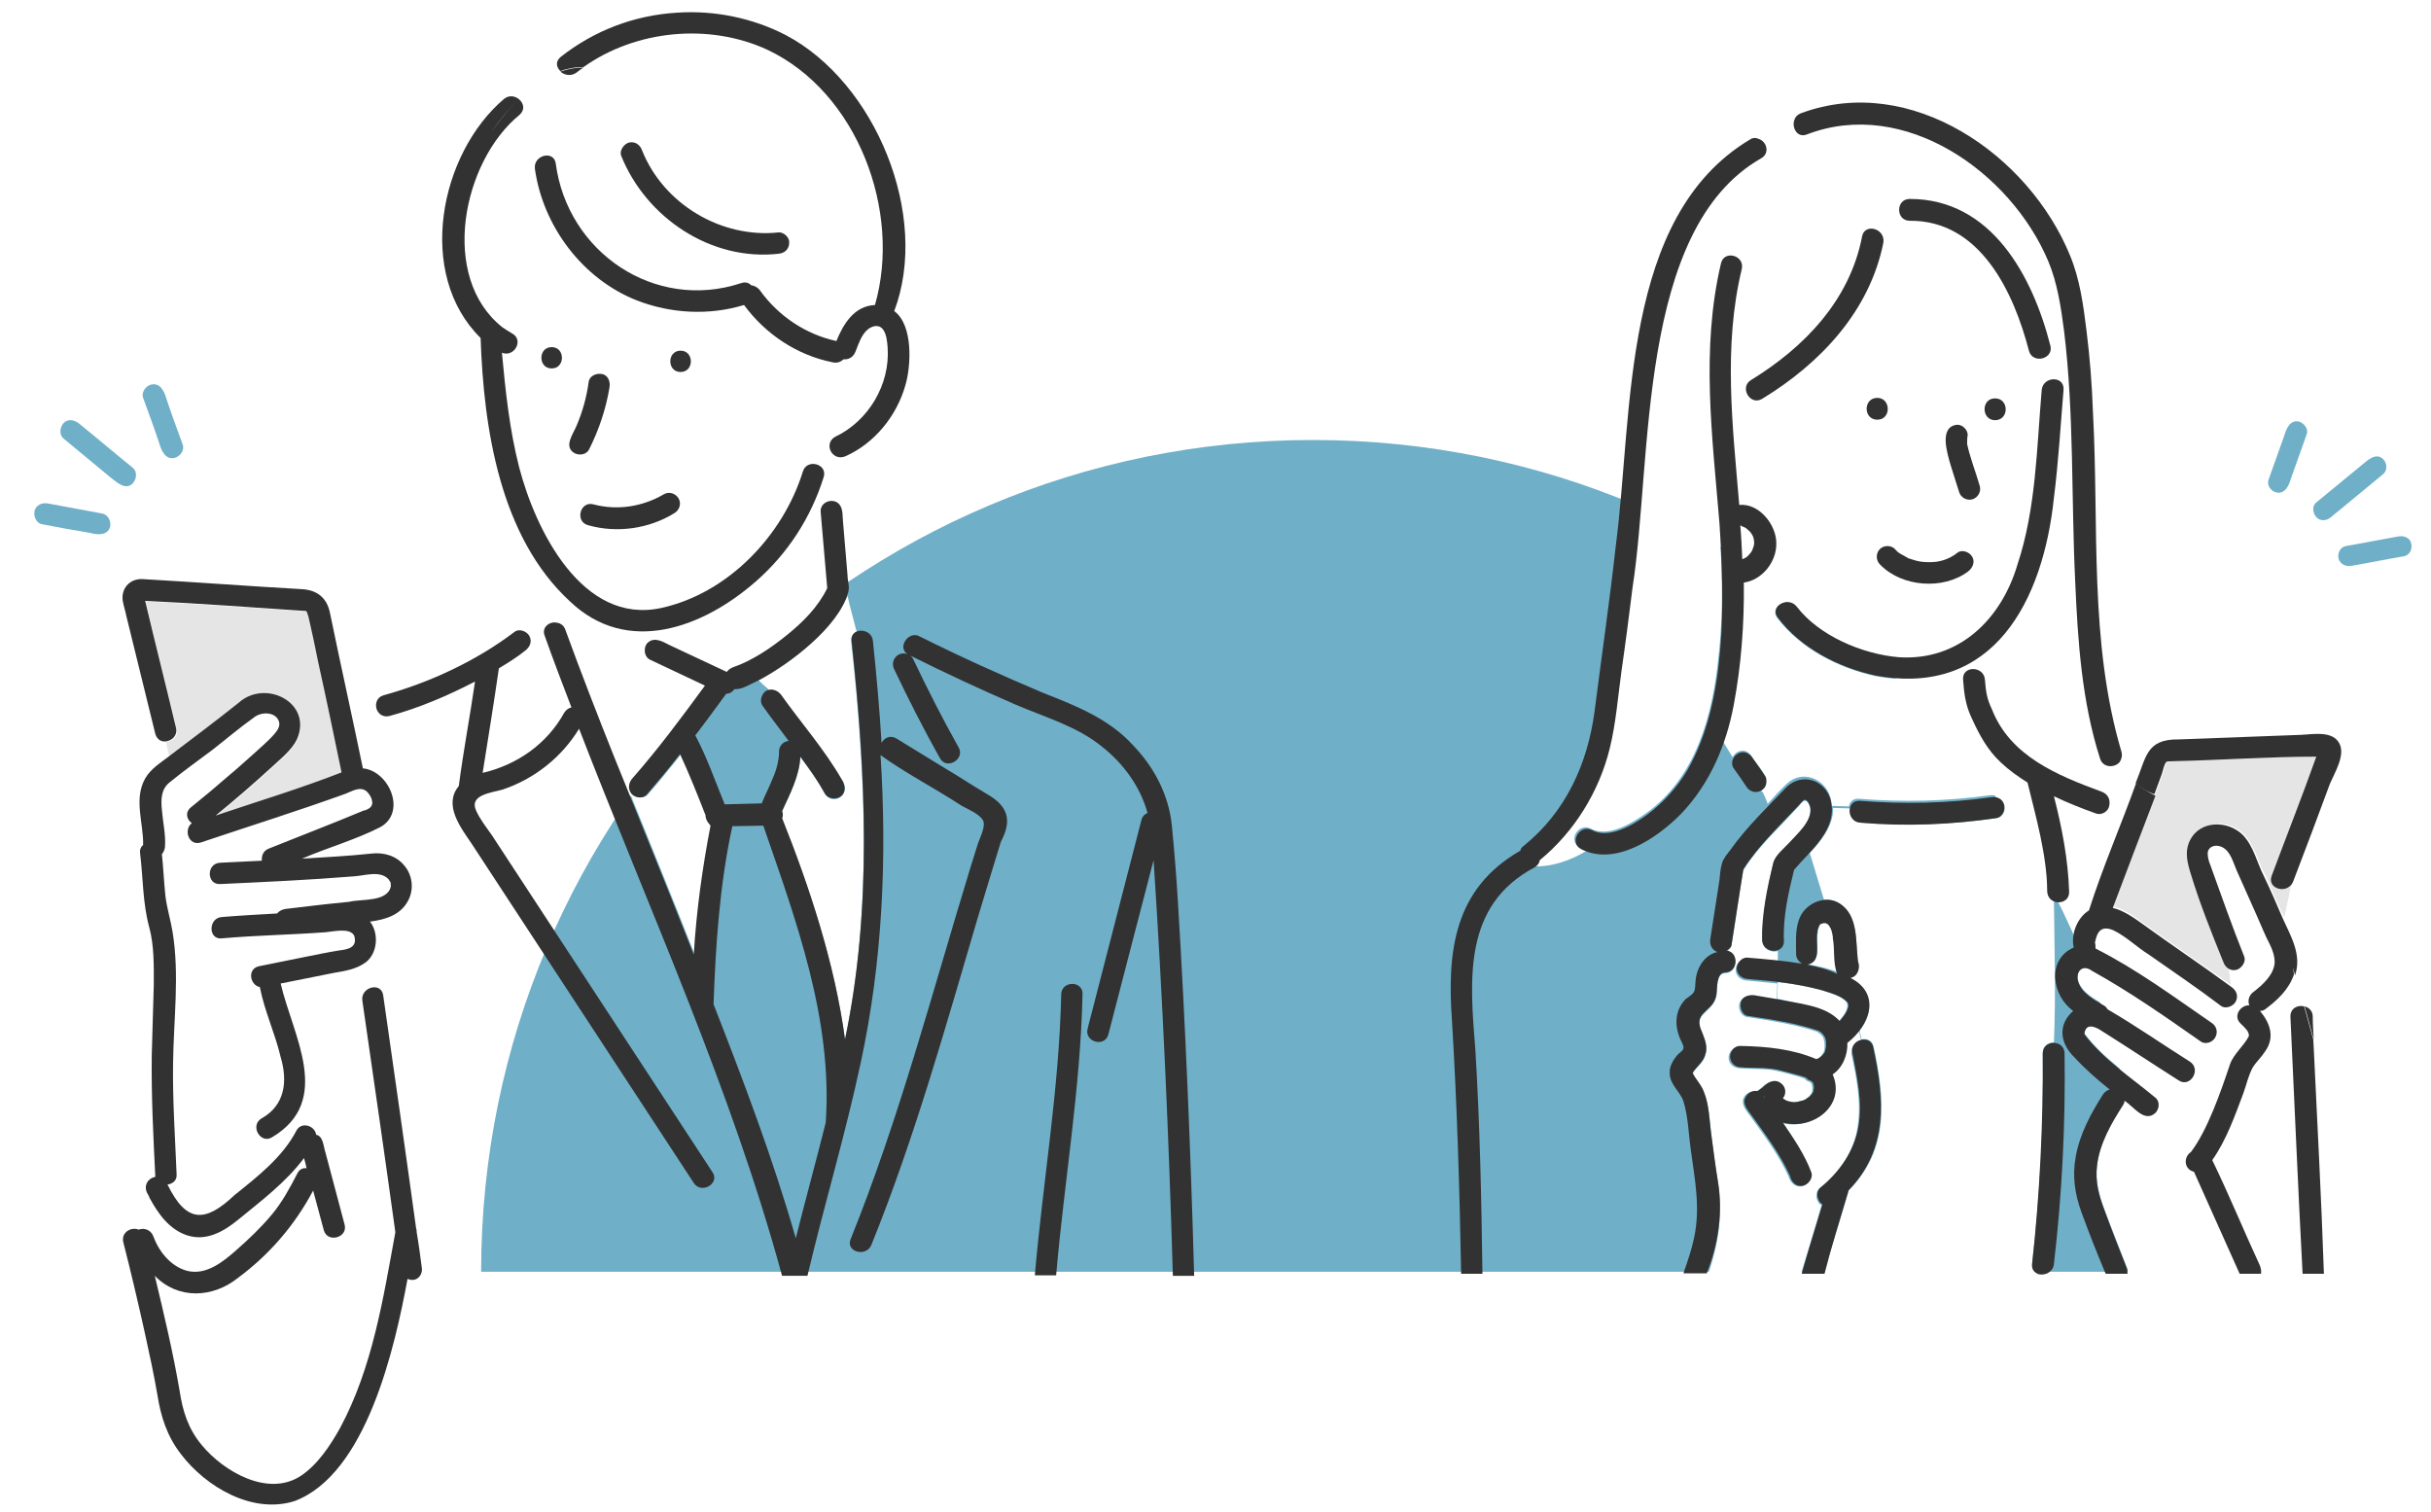 <?xml version="1.0" encoding="utf-8"?>
<!-- Generator: Adobe Illustrator 27.4.1, SVG Export Plug-In . SVG Version: 6.00 Build 0)  -->
<svg version="1.1" id="_レイヤー_2" xmlns="http://www.w3.org/2000/svg" xmlns:xlink="http://www.w3.org/1999/xlink" x="0px"
	 y="0px" viewBox="0 0 479 298" style="enable-background:new 0 0 479 298;" xml:space="preserve">
<style type="text/css">
	.st0{fill:none;}
	.st1{fill:#FFFFFF;}
	.st2{fill:#6FB0C8;}
	.st3{fill:url(#SVGID_1_);}
	.st4{fill:url(#SVGID_00000114047188487940716320000005895194284912077503_);}
	.st5{fill:url(#SVGID_00000029727432319725456210000013159057957739983488_);}
	.st6{fill:url(#SVGID_00000169532111122317534110000013715499788381893001_);}
	.st7{fill:#E5E5E5;}
	.st8{fill:#323232;}
	.st9{fill:url(#SVGID_00000007400602058979171220000000102150261720382878_);}
	.st10{fill:url(#SVGID_00000119113732622665944770000016804307825885196469_);}
	.st11{fill:url(#SVGID_00000164472638109991997510000004716635163061042576_);}
</style>
<pattern  x="-63" y="334" width="5" height="5.2" patternUnits="userSpaceOnUse" id="_新規パターン_2" viewBox="0 -5.2 5 5.2" style="overflow:visible;">
	<g>
		<rect y="-5.2" class="st0" width="5" height="5.2"/>
		<g>
			<rect y="-5.2" class="st0" width="5" height="5.2"/>
			<rect y="-5.2" class="st1" width="5" height="5.2"/>
			<circle class="st2" cx="2.5" cy="-2.6" r="1.1"/>
		</g>
	</g>
</pattern>
<pattern  x="-63" y="334" width="5" height="5.2" patternUnits="userSpaceOnUse" id="_新規パターン_2-2" viewBox="0 -5.2 5 5.2" style="overflow:visible;">
	<g>
		<rect y="-5.2" class="st0" width="5" height="5.2"/>
		<g>
			<rect y="-5.2" class="st0" width="5" height="5.2"/>
			<rect y="-5.2" class="st1" width="5" height="5.2"/>
			<circle class="st2" cx="2.5" cy="-2.6" r="1.1"/>
		</g>
	</g>
</pattern>
<pattern  x="-63" y="334" width="5" height="5.2" patternUnits="userSpaceOnUse" id="_新規パターン_2-3" viewBox="0 -5.2 5 5.2" style="overflow:visible;">
	<g>
		<rect y="-5.2" class="st0" width="5" height="5.2"/>
		<g>
			<rect y="-5.2" class="st0" width="5" height="5.2"/>
			<rect y="-5.2" class="st1" width="5" height="5.2"/>
			<circle class="st2" cx="2.5" cy="-2.6" r="1.1"/>
		</g>
	</g>
</pattern>
<pattern  x="-63" y="334" width="5" height="5.2" patternUnits="userSpaceOnUse" id="_新規パターン_2-4" viewBox="0 -5.2 5 5.2" style="overflow:visible;">
	<g>
		<rect y="-5.2" class="st0" width="5" height="5.2"/>
		<g>
			<rect y="-5.2" class="st0" width="5" height="5.2"/>
			<rect y="-5.2" class="st1" width="5" height="5.2"/>
			<circle class="st2" cx="2.5" cy="-2.6" r="1.1"/>
		</g>
	</g>
</pattern>
<g id="_レイヤー_1-2">
	<path class="st2" d="M258.7,86.7c-90.5,0-163.9,73.4-163.9,163.9h327.8C422.6,160.1,349.2,86.7,258.7,86.7L258.7,86.7z"/>
	<g>
		<g>
			<path class="st1" d="M358,208.7L358,208.7c0,0-0.1,0-0.1,0C357.8,208.8,357.9,208.7,358,208.7L358,208.7z"/>
			<path class="st1" d="M358.9,181.8L358.9,181.8c0,0-0.1,0.1-0.1,0.1C358.8,181.9,358.9,181.9,358.9,181.8
				C358.9,181.8,359,181.8,358.9,181.8L358.9,181.8z"/>
			<path class="st1" d="M358.1,183.7C358.1,183.7,358.1,183.7,358.1,183.7c0-0.1,0-0.1,0-0.1C358.1,183.7,358.1,183.7,358.1,183.7
				L358.1,183.7z"/>
			<path class="st1" d="M358.1,183.6C358.1,183.6,358.1,183.6,358.1,183.6c0,0,0-0.1,0-0.1C358.2,183.5,358.2,183.5,358.1,183.6z"/>
			<path class="st1" d="M359.8,181.6c0,0,0,0-0.1,0C359.7,181.6,359.8,181.6,359.8,181.6C359.8,181.6,359.8,181.6,359.8,181.6
				L359.8,181.6z"/>
			<polygon class="st1" points="358.9,181.8 358.9,181.8 358.9,181.8 			"/>
			<path class="st1" d="M344.3,104.2C344.3,104.2,344.3,104.2,344.3,104.2C344.2,104.2,344.2,104.2,344.3,104.2z"/>
			<path class="st1" d="M385,96.4C385,96.4,385,96.4,385,96.4C385.1,96.4,385.1,96.4,385,96.4z"/>
			<path class="st1" d="M358.1,208.6c0,0-0.1,0-0.1,0l0,0C358,208.6,358.1,208.6,358.1,208.6L358.1,208.6z"/>
			<path class="st1" d="M384.9,96.5L384.9,96.5C384.9,96.6,384.9,96.5,384.9,96.5C384.9,96.6,384.9,96.6,384.9,96.5L384.9,96.5z"/>
			<path class="st1" d="M358.8,181.9C358.7,182,358.7,182,358.8,181.9C358.8,182,358.8,181.9,358.8,181.9
				C358.8,181.9,358.8,181.9,358.8,181.9z"/>
			<path class="st1" d="M343.6,171.3L343.6,171.3C343.3,171.7,343.5,171.6,343.6,171.3z"/>
			<path class="st1" d="M345.7,106.5C345.7,106.5,345.7,106.5,345.7,106.5c0,0.1,0,0.1,0,0.1C345.7,106.6,345.7,106.5,345.7,106.5
				L345.7,106.5z"/>
			<path class="st1" d="M343.5,110.4c0.3-0.1,0.5-0.3,0.8-0.4l0,0c0.2-0.2,0.5-0.4,0.7-0.7c0.2-0.2,0.4-0.6,0.5-0.8
				c0.1-0.3,0.2-0.6,0.3-0.9c0-0.2,0-0.6,0-0.8c0,0,0-0.1,0-0.1c0-0.2-0.1-0.7-0.2-0.9c0.1,0.2,0.1,0.3,0.1,0.2
				c-0.1-0.3-0.3-0.6-0.5-0.9c-0.2-0.2-0.4-0.5-0.7-0.7c0,0,0,0-0.1-0.1c-0.3-0.2-0.4-0.3-0.7-0.4c-0.1-0.1-0.3-0.1-0.4-0.1
				C343.3,105.9,343.4,108.1,343.5,110.4C343.5,110.4,343.5,110.4,343.5,110.4L343.5,110.4z"/>
			<path class="st1" d="M344.4,104.3C344.4,104.3,344.3,104.3,344.4,104.3C344.3,104.3,344.3,104.3,344.4,104.3
				C344.3,104.3,344.4,104.3,344.4,104.3z"/>
			<path class="st1" d="M361.4,186c0-0.4-0.1-0.8-0.1-1.1c0-0.2-0.2-0.8,0-0.1c-0.1-0.7-0.2-1.4-0.5-2.1c-0.1-0.2-0.2-0.4-0.3-0.5
				c-0.1-0.1-0.2-0.2-0.3-0.3c-0.1-0.1-0.3-0.1-0.4-0.2c-0.3,0-0.5,0.1-0.7,0.1c0.1,0-0.1,0.1-0.2,0.1c0,0-0.1,0.1-0.1,0.1
				c0,0-0.1,0.1-0.1,0.1c0,0.1-0.2,0.3-0.2,0.3c0,0,0,0,0,0c-0.1,0.3-0.2,0.6-0.3,1c0-0.1,0,0,0,0.2c-0.5,2.1,0.9,5.9-2,6.4
				c2.1,0.4,4.1,0.8,6,1.6C361.5,189.9,361.6,187.9,361.4,186L361.4,186z"/>
			<path class="st1" d="M352.8,217.2C353,217.3,353,217.2,352.8,217.2L352.8,217.2z"/>
			<path class="st1" d="M347.7,216.3C347.7,216.3,347.7,216.4,347.7,216.3C347.6,215.8,347.5,216,347.7,216.3z"/>
			<path class="st1" d="M347,155.9c0.2,0.1,0.3,0.2,0.5,0.3c-0.1-0.1-0.1-0.3-0.2-0.4C347.1,155.8,347.1,155.8,347,155.9L347,155.9z
				"/>
			<path class="st1" d="M419.9,157.1c0.4-0.9,0.7-1.9,1-2.8c-1.4-1.3-2.3-2.9-3.2-4.5c-0.9,1.2-3.3,1.3-3.9-0.6
				c-3.5-11.2-4.4-23.1-4.9-34.8c-0.7-16.5-0.2-33.1-2.2-49.5c-0.6-4.6-1.3-9.4-3.1-13.7c-7.4-17.5-28.4-32.3-47.6-25
				c-1.8,0.7-2.9-1.2-2.5-2.7c-2.5,0.8-4.8,2.2-7.1,3.6c1.5,0.6,2.2,2.8,0.4,3.8c-24.5,14-21.4,59.5-25.3,84.4
				c-0.7,5.5-1.4,11.1-2.2,16.6c-0.7,5.1-1,10.2-2.3,15.2c-2.1,8.6-7,16.5-13.8,22.1c-0.1,0.6-0.6,1.2-1.3,1.5
				c3.9,0.2,7.7-1.2,10.8-3.1c-0.5-0.2-0.9-0.3-1.4-0.6c-2.5-1.3-0.3-5,2.2-3.7c3.4,1.8,8.1-1.1,10.9-3.1c9.8-7,13.1-19.4,14.2-30.8
				c3.1-26-5.7-52.1,0.4-77.9c0.6-2.7,4.8-1.5,4.1,1.1c-3.6,15.3-1.8,31.1-0.5,46.5c3.9-0.4,7.2,3.8,7.3,7.5
				c0.1,3.6-2.8,7.2-6.4,7.8c0,10.6-0.6,21.5-4,31.7c0.6,1,1.2,2,1.9,3.1c0.4-0.9,1.5-1.5,2.5-1.2c0.3,0.1,0.5,0.2,0.7,0.4
				c0.2,0.1,0.4,0.4,0.5,0.6c1,1.8,4.4,4.5,1.9,6.4c0.1,0.1,0.2,0.3,0.2,0.4c0.3,0.2,0.6,0.3,0.9,0.4c-0.3-0.1-0.6-0.3-0.9-0.4
				c0.4,0.8,0.8,1.7,1.1,2.6c1.2-1.3,2.4-2.7,3.7-3.9c3.6-3.4,8.9-0.4,8.9,4.3l3.4,0.1c0.2-0.9,0.8-1.6,2-1.5
				c8.6,0.7,17.2,0.5,25.8-0.7c1-0.1,2,0.2,2.5,1.1l5.6-0.8c-0.2-1.1-0.7-2.2-0.8-3.3c-1.8-1.1-3.6-2.4-5.2-3.9
				c-2.7-2.5-4.2-5.5-5.8-8.8c-1.2-2.5-1.5-4.8-1.7-7.6c-0.2-2.8,4.1-2.7,4.3,0c0.2,2.5,0.4,3.8,1.4,5.9
				c3.6,9.3,12.9,13.1,21.6,16.2c1,0.4,1.7,1.3,1.5,2.3l3.3,1.4C419.2,158.9,419.5,158,419.9,157.1L419.9,157.1z M376.3,39.2
				c16.1,0,24.1,15.2,27.7,28.9c0.7,2.7-3.4,3.8-4.1,1.1c-3-11.7-9.6-25.8-23.5-25.7C373.5,43.4,373.5,39.1,376.3,39.2L376.3,39.2z
				 M393.1,82.8c-2.8,0-2.8-4.3,0-4.3S395.9,82.8,393.1,82.8z M374.1,108.8C374.1,108.8,374.1,108.8,374.1,108.8
				c0.6,0.5,1.3,0.8,1.9,1.1c0.9,0.4,1.8,0.6,2.7,0.7c0.9,0.1,1.8,0.1,2.8,0c0.8-0.1,1.5-0.3,2.2-0.6c0.7-0.3,1.4-0.7,2-1.2
				c0.9-0.7,2.4-0.1,2.9,0.8c0.6,1.1,0.2,2.2-0.8,2.9c-5,3.7-13.1,3.1-17.4-1.4c-0.8-0.8-0.8-2.2,0-3
				C371.6,107,373.1,107.6,374.1,108.8L374.1,108.8z M369.9,82.7c-2.8,0-2.8-4.3,0-4.3S372.6,82.7,369.9,82.7z M347.1,78.6
				c-2.4,1.4-4.5-2.3-2.2-3.7c10.6-6.5,19.5-15.8,21.9-28.3c0.5-2.7,4.6-1.6,4.1,1.1C368.4,61.3,358.6,71.5,347.1,78.6L347.1,78.6z
				 M404.6,98.2c-2.1,20-11.8,39.4-35.2,35c-7.2-1.6-14.6-5.4-19.2-11.4c-1.7-2.2,2.1-4.3,3.7-2.2c4.4,5.8,13,9.4,20.1,10
				c11.8,0.8,20.2-7.4,23.4-18.2c3.6-11.1,3.8-23,4.8-34.5c0.2-2.7,4.5-2.8,4.3,0C405.9,84,405.6,91.1,404.6,98.2L404.6,98.2z"/>
			
				<pattern  id="SVGID_1_" xlink:href="#_譁ｰ隕上ヱ繧ｿ繝ｼ繝ｳ_2" patternTransform="matrix(0.707 -0.707 -0.707 -0.707 -3848.238 -10851.554)">
			</pattern>
			<path class="st3" d="M414.6,215.5c0.3-0.5,0.8-0.8,1.3-0.9c-2.5-2-4.9-4.1-7-6.4c-2.9-2.7-3.4-6.4-0.2-9.1
				c-4.2-3-5.4-10.2,0.1-12.5c-0.6-2.6,0.7-5.9,3-7.3c1.8-6.1,5.1-13.4,7.2-19.6l-3.3-1.4c-0.1,1.2-1.5,2.2-2.7,1.8
				c-2.8-1-5.6-2.1-8.3-3.4c1.6,6.1,2.9,12.5,3,18.8c0,1.8-1.7,2.4-2.9,1.9c0.1,9.4,0.4,18.8,0,28.1c1,0,2,0.7,2,2.1
				c0.1,13.9-0.6,27.7-2.1,41.5c-0.1,1-0.8,1.6-1.5,1.9H415C409.1,236.1,405,230.4,414.6,215.5z"/>
			<path class="st1" d="M404.7,177.4c-0.7-0.3-1.3-0.9-1.3-1.9c-0.1-6.1-1.4-12.3-3-18.2l-5.6,0.8c0.6,1.1,0,2.9-1.3,3.1
				c-8.9,1.3-17.9,1.6-26.9,0.9c-1.5-0.1-2.2-1.6-2-2.8l-3.4-0.1c0.1,3.5-2.4,6.5-4.6,8.9l2.8,9.2c2.1-0.3,4.1,1.1,5.1,3
				c1.5,2.8,1.2,6.1,1.5,9.1c0.5,1.4,0,3-1.5,3.3c4.4,2,4.9,6.8,1.9,10.3l0.4,1.8c1-0.2,2.1,0.1,2.4,1.5c2.2,10.2,3.1,20.2-4.9,28.2
				c-1.6,5.5-3.3,11-5,16.4h42.2c-0.7-0.3-1.2-0.9-1.1-1.9c1.6-13.8,2.3-27.6,2.1-41.5c0-1.4,1.1-2.1,2.2-2.1
				C405.1,196.2,404.8,186.8,404.7,177.4L404.7,177.4z"/>
			
				<pattern  id="SVGID_00000098191087707748330230000017662228138120930437_" xlink:href="#_譁ｰ隕上ヱ繧ｿ繝ｼ繝ｳ_2" patternTransform="matrix(0.707 -0.707 -0.707 -0.707 -3848.238 -10851.554)">
			</pattern>
			<path style="fill:url(#SVGID_00000098191087707748330230000017662228138120930437_);" d="M351.3,189.4c1.2,0.1,2.4,0.3,3.5,0.5
				c-0.7-0.4-1.2-1.1-1.2-1.9c-0.1-4.4,0-10.1,5.6-10.7l-2.8-9.2c-1,1.1-1.9,2.1-2.9,3.1c-1.1,4.5-2.2,9.2-2,13.9
				c0.1,1.1-0.5,1.7-1.3,1.9l0,2.2C350.6,189.4,351,189.4,351.3,189.4L351.3,189.4z"/>
			<path class="st1" d="M357.3,198.4c1.9,0.5,3.7,1.2,5,2.8c0.8-0.8,1.5-1.7,1.7-2.9c0,0,0-0.1,0-0.3c0,0.1-0.1-0.3-0.1-0.4
				c-0.7-1-2.1-1.5-3.4-2c-3.3-1.1-6.8-1.7-10.2-2.1l-0.1,3.3C352.5,197.3,354.9,197.8,357.3,198.4z"/>
			<path class="st1" d="M366.7,204.9l-0.4-1.8c-0.7,0.9-1.6,1.8-2.5,2.5c0.1,2.3-0.9,4.9-2.9,6.2c2.7,6.1-4,11-9.8,9.5
				c2.1,3.1,4.3,6.2,5.6,9.8c0.4,1.1-0.5,2.4-1.5,2.6c-1.4,0.4-2.4-0.6-2.8-1.9c-2-4.4-4.9-8.2-7.7-12.1c-0.6-0.8-1.2-1.5-1.3-2.5
				c-0.1-1.3,1.3-2.4,2.6-2.1c0.4-0.2,0.7-0.4,1-0.7l0,0c1-1,2.6-1.9,3.8-0.7c0.7,0.7,0.8,2,0.2,2.8c0.2,0.1,0.4,0.2,0.6,0.4
				c0.3,0.1,0.7,0.2,1,0.3c0,0,0,0,0,0c0.5,0,0.9,0,1.3,0c0.4-0.1,0.8-0.2,1.2-0.3c0.4-0.1,0.8-0.4,1-0.6c0.2-0.1,0.5-0.4,0.6-0.6
				c0.1-0.1,0.2-0.3,0.3-0.4c0-0.2,0.1-0.4,0.1-0.5c-0.1,0.4,0,0.1,0-0.2c0-0.1,0-0.4,0-0.4c0-0.1-0.1-0.2-0.1-0.4c0,0,0,0,0-0.1
				c0-0.1-0.1-0.2-0.1-0.2c-0.1-0.1-0.2-0.2-0.3-0.3c-0.4-0.1-0.7-0.3-1-0.6c-0.1,0-0.1-0.1-0.1-0.1c-1.8-0.6-3.7-1.1-5.5-1.5
				c-2.3-0.5-4.9-0.3-7.3-0.5c-1.2-0.1-2.1-0.9-2.1-2.1c0-1.1,1-2.2,2.1-2.1c5.1,0.1,10.1,0.6,14.9,2.6c0.1,0,0.1,0,0.2-0.1
				c0,0,0.1,0,0.1,0c0.1-0.1,0.4-0.2,0.5-0.3c0.1-0.1,0.3-0.3,0.5-0.5c0.1-0.2,0.2-0.4,0.4-0.6c0.1-0.3,0.2-0.6,0.2-0.9
				c0-0.3,0-0.6,0-1c-0.1-0.3-0.1-0.6-0.2-0.9c-0.1-0.2-0.2-0.5-0.4-0.6c-0.1-0.1-0.1-0.1,0,0c-0.1-0.1-0.3-0.3-0.4-0.4
				c-0.2-0.1-0.3-0.2-0.5-0.3c-4.5-1.5-9.2-2.2-13.8-2.9c-1.2-0.2-1.7-1.6-1.5-2.6c0.3-1.2,1.5-1.6,2.6-1.5c1.6,0.2,3.2,0.5,4.8,0.8
				l0.1-3.3c-2-0.2-4.1-0.4-6.1-0.6c-1.2-0.1-2.1-0.9-2.1-2.1c0-1.1,1-2.2,2.1-2.1c2.1,0.2,4.1,0.4,6.2,0.6l0-2.2
				c-1.2,0.4-2.9-0.3-3-1.9c-0.2-3,0.3-6.1,0.8-9c0.4-2.1,0.7-4.2,1.3-6.3c0.5-1.5,2.1-2.8,3.1-3.9c1.6-1.8,4.6-4.3,4.2-7
				c-0.1-0.5-0.5-1.5-1.1-1.5c-0.4,0-1,0.9-1.2,1.1c-1.1,1.2-2.3,2.4-3.4,3.6c0.1,0.1,0.1,0.1,0.2,0.2c-0.1-0.1-0.1-0.1-0.2-0.2
				c-2.7,2.8-5.4,5.6-7.5,9c-0.9,4.9-1.5,9.8-2.3,14.7c-0.1,0.6-0.5,1-1,1.3c2.4,0.3,2.3,4.2-0.3,4.3c-1.8,0-1.5,3.2-1.7,4.4
				c-0.4,1.9-1.5,2.5-2.7,3.8c-1.2,1.3-0.6,2.5,0,3.9c0.6,1.3,1,2.7,0.5,4.1c-0.4,1.5-1.9,2.4-2.5,3.6c0.6,1.4,1.8,2.4,2.3,3.9
				c1,2.5,1.1,5.6,1.4,8.3c0.4,3.1,0.8,6.2,1.3,9.2c1,6.1,0.1,12.4-2,18.2h18.3c1.4-4.6,2.8-9.1,4.1-13.7c-1.1-0.6-1.4-2.5-0.4-3.3
				c3.8-3,6.8-7.2,7.5-12.1c0.8-4.8-0.2-9.7-1.2-14.4C364.7,206.1,365.6,205.2,366.7,204.9L366.7,204.9z"/>
			
				<pattern  id="SVGID_00000020367957383266864140000009192854856052596382_" xlink:href="#_譁ｰ隕上ヱ繧ｿ繝ｼ繝ｳ_2" patternTransform="matrix(0.707 -0.707 -0.707 -0.707 -3848.238 -10851.554)">
			</pattern>
			<path style="fill:url(#SVGID_00000020367957383266864140000009192854856052596382_);" d="M347,155.9c-1,0.5-2.3,0.1-2.8-0.8
				c-0.8-1.2-1.7-2.4-2.5-3.6c-0.4-0.6-0.4-1.4-0.1-2c-0.6-1-1.2-2.1-1.9-3.1c-1.8,5.1-4.5,9.9-8.4,13.9c-4.3,4.5-11.9,9.8-18.4,7.6
				c-3.1,2-6.9,3.4-10.8,3.1c-14,7.6-12.6,22.1-11.5,35.8c0.9,14.7,1.2,29.5,1.4,44.2h39.9c0.9-2.3,1.6-4.6,2.1-7
				c1.3-6,0.1-11.7-0.7-17.7c-0.4-3-0.5-6.3-1.4-9.2c-0.6-2-2.6-3.3-2.7-5.5c0-1.4,0.6-2.5,1.4-3.5c0.3-0.4,1.1-0.9,1.3-1.4
				c0.1-0.5-0.4-1.3-0.6-1.8c-1.2-2.7-1.1-5.7,1-7.9c0.5-0.5,1.4-0.9,1.7-1.5c0.3-0.6,0.2-1.6,0.3-2.2c0.2-2.5,1.8-5.1,4.3-5.6
				c-1.1-0.4-1.6-1.5-1.4-2.6c0.6-3.9,1.2-7.8,1.8-11.6c0.2-1.1,0.2-2.2,0.5-3.3c0.3-1,1.1-1.9,1.7-2.7c2.1-3.2,4.8-5.8,7.4-8.5
				c-0.4-0.9-0.7-1.8-1.1-2.6C347.3,156.1,347.1,156,347,155.9L347,155.9z"/>
			
				<pattern  id="SVGID_00000048482561732817954190000010967734354251805331_" xlink:href="#_譁ｰ隕上ヱ繧ｿ繝ｼ繝ｳ_2" patternTransform="matrix(0.707 -0.707 -0.707 -0.707 -3848.238 -10851.554)">
			</pattern>
			<path style="fill:url(#SVGID_00000048482561732817954190000010967734354251805331_);" d="M453.4,244.2c-0.7-14.6-1.4-29.3-2-43.9
				c-0.1-1.6,1.4-2.3,2.7-2l-1.7-6.1c-1,3-3.3,5-5.7,6.9c-0.3,0.2-0.7,0.3-1,0.3c2.1,2.3,3,5.1,1,8c-0.8,1.1-1.8,2-2.4,3.1
				c-0.9,1.5-1.2,3.5-1.9,5.2c-1.8,4.5-3.4,9.1-6.1,13.1c3.3,6.8,6.2,13.9,9.4,20.8c0.2,0.5,0.3,1.1,0.2,1.6h8
				C453.5,248.7,453.6,246.4,453.4,244.2L453.4,244.2z"/>
			<path class="st7" d="M455.6,152c0.3-0.9,0.6-2,1-2.9c-9.5,0-19,0.6-28.5,0.9c-0.5,0-0.9,0-1.1,0.2c-0.4,0.5-0.6,1.6-0.8,2.2
				c-0.5,1.4-1,2.7-1.5,4.1l0,0l0,0c-2.8,7.4-5.6,14.8-8.4,22.1c2.1,0.5,4.2,1.9,5.9,3.2c5.7,4.2,11.7,8.1,17.4,12.3l-0.5-3.5
				c-0.3-0.3-0.6-0.7-0.8-1.1c-1.5-3.6-2.9-7.3-4.2-11c-0.8-2.1-1.5-4.2-2.1-6.3c-0.7-2.2-1.4-4.4-0.2-6.7c2-4,7.5-4.1,10.4-1.1
				c2.1,2.3,2.7,5.5,4.2,8.1c1.2,2.8,2.4,5.6,3.7,8.3l1.3-6.2c-1.5,1.2-4.3,0.1-3.5-2.1C450.4,165.8,453,158.9,455.6,152L455.6,152z
				"/>
			<path class="st1" d="M439.7,194.3c0.9,0.7,1.4,1.9,0.8,2.9c-0.5,0.9-2,1.5-2.9,0.8c-4.7-3.5-9.5-6.7-14.2-10.1
				c-2.4-1.5-4.5-3.6-7-4.8c-2.3-1-3.2,0.3-3.6,2.4c0.1,0.2,0,0.1,0,0c0-0.1,0-0.1-0.1-0.2c0.2,0.5,0.3,0.9,0.2,1.4
				c8,4.1,15.4,9.5,22.8,14.6c0.9,0.7,1.4,1.9,0.8,2.9c-0.5,0.9-2,1.4-2.9,0.8c-7-4.9-13.9-9.8-21.4-13.9c-1.9-1.4-3.3,0.2-2.7,2.2
				c0.7,2.2,3.1,3.5,5,4.6c0.4,0.2,0.6,0.5,0.8,0.8c5.5,3.2,10.8,6.9,16.2,10.3c2.3,1.5,0.2,5.2-2.2,3.7c-5.1-3.3-10.2-6.6-15.4-9.9
				c-1.4-0.9-3-1.3-3.2,0.8c3.7,5,9.2,8.5,14,12.5c0.9,0.7,0.8,2.3,0,3c-2.2,1.9-4.3-1.4-6.1-2.4c0,0.3-0.1,0.6-0.3,0.9
				c-2.3,3.6-4.5,7.6-5.1,11.9c-0.4,3.2,0.4,6,1.5,8.9c1.4,3.8,2.9,7.6,4.4,11.4c0.1,0.4,0.2,0.7,0.1,1h22.3c-3-6.7-6.1-13.4-9-20.1
				c-1.9-0.5-2.1-2.9-0.6-3.9c3.3-4.2,5.8-11.6,7.7-17.3c0.7-2,2.8-3.7,3.7-5.5c0.2-0.9-1-1.9-1.6-2.5c-1.6-1.5,0-3.7,1.7-3.6
				c-0.4-1,0-2,0.9-2.7c1.8-1.4,3.9-3.3,4.1-5.7c0.1-1.3-0.4-2.5-1-3.7c-2.2-4.8-4.3-9.7-6.5-14.5c-0.7-1.6-1.2-3.8-2.9-4.6
				c-1.3-0.6-2.7-0.1-2.8,1.2c-0.1,0.8,0.2,1.6,0.5,2.3c2.2,6.1,4.2,12.1,6.7,18.1c0.7,1.9-1.9,3.6-3.3,2.2L439.7,194.3
				C439.6,194.2,439.7,194.3,439.7,194.3L439.7,194.3z"/>
			<path class="st8" d="M341.6,139c1.5-8,2.1-16.1,2-24.2c3.6-0.5,6.5-4.1,6.4-7.8c0-3.6-3.4-7.9-7.3-7.5
				c-1.3-15.5-3.2-31.2,0.5-46.5c0.6-2.7-3.5-3.8-4.1-1.1c-4,16.9-1.7,34.2-0.3,51.2c1,15.3,1.5,35.3-6.4,48.8
				c-2,3.3-4.7,6.3-7.8,8.6c-2.7,2-7.5,4.9-10.9,3.1c-2.4-1.3-4.6,2.4-2.2,3.7c6.8,3.5,15.1-2.2,19.8-7
				C336.9,154.4,340.1,146.9,341.6,139L341.6,139z M343.5,103.8c0.3,0.1,0.4,0.2,0.7,0.4c-0.1-0.1-0.1-0.1,0,0c0,0,0.1,0.1,0.1,0.1
				s0,0,0,0c0.2,0.2,0.5,0.4,0.7,0.7c0.2,0.3,0.4,0.6,0.5,0.9c0.1,0.1,0,0.1-0.1-0.2c0.1,0.2,0.2,0.6,0.2,0.9c0,0,0-0.1,0-0.1
				c0,0,0,0.1,0,0.1c0,0,0,0,0-0.1c0,0.1,0,0.1,0,0.1c0.1,0.2,0,0.6,0,0.8c-0.1,0.4-0.2,0.6-0.3,0.9c-0.1,0.3-0.3,0.6-0.5,0.8
				c-0.2,0.2-0.4,0.5-0.7,0.7l0,0c-0.2,0.1-0.5,0.3-0.8,0.4c0,0,0,0,0,0c-0.1-2.2-0.2-4.5-0.4-6.7
				C343.2,103.7,343.4,103.8,343.5,103.8L343.5,103.8z"/>
			<path class="st8" d="M344.8,27.5c-25.4,15.2-23,53.8-26.4,79.8c-1.2,10.9-2.8,21.8-4.2,32.8c-1.4,10.5-5.7,19.9-14,26.6
				c-0.4,0.3-0.6,0.6-0.6,0.9c-13.1,7.5-14.5,19.8-13.5,33.6c1,16.6,1.5,33.2,1.8,49.8h4.2c-0.2-14.7-0.5-29.5-1.4-44.2
				c-1.1-13.8-2.5-28.4,11.7-35.9c0.6-0.4,0.9-0.8,1-1.4c6.8-5.6,11.7-13.5,13.8-22.1c1.2-4.9,1.6-10.1,2.3-15.2
				c0.8-5.5,1.5-11,2.2-16.6c3.9-25,0.8-70.4,25.3-84.4c1.8-1,1.1-3.3-0.4-3.8c-1,0.6-1.9,1.2-2.9,1.8c1-0.6,1.9-1.2,2.9-1.8
				C346,27.1,345.4,27.1,344.8,27.5L344.8,27.5z"/>
			<path class="st8" d="M404,68.1c-3.5-13.7-11.6-28.9-27.7-28.9c-2.8,0-2.8,4.3,0,4.3c13.9-0.1,20.5,14.1,23.5,25.7
				C400.6,71.8,404.7,70.7,404,68.1z"/>
			<path class="st8" d="M366.9,46.6c-2.4,12.5-11.3,21.8-21.9,28.3c-2.3,1.4-0.2,5.1,2.2,3.7c11.5-7,21.2-17.3,23.9-30.8
				C371.5,45,367.4,43.9,366.9,46.6z"/>
			<path class="st8" d="M350.3,121.7c4.5,6,11.9,9.8,19.2,11.4c23.4,4.4,33.1-14.9,35.2-35c0.9-7.1,1.3-14.2,1.9-21.3
				c0.2-2.8-4-2.7-4.3,0c-1,11.5-1.1,23.4-4.8,34.5c-3.2,10.8-11.6,19-23.4,18.2c-7.1-0.6-15.7-4.2-20.1-10
				C352.3,117.4,348.6,119.5,350.3,121.7L350.3,121.7z"/>
			<path class="st8" d="M369.9,78.4c-2.8,0-2.8,4.3,0,4.3S372.6,78.4,369.9,78.4z"/>
			<path class="st8" d="M393.1,82.8c2.8,0,2.8-4.3,0-4.3S390.4,82.8,393.1,82.8z"/>
			<path class="st8" d="M374.1,108.9c-0.2-0.2-0.5-0.4-0.7-0.7c-0.8-0.8-2.2-0.8-3,0c-0.8,0.8-0.8,2.2,0,3
				c4.3,4.5,12.5,5.1,17.4,1.4c0.9-0.7,1.4-1.9,0.8-2.9c-0.5-0.9-2-1.5-2.9-0.8c-0.6,0.5-1.3,0.9-2,1.2c-0.7,0.3-1.5,0.5-2.2,0.6
				c-0.9,0.1-1.8,0.1-2.8,0c-0.9-0.1-1.8-0.4-2.7-0.7C375.4,109.6,374.7,109.3,374.1,108.9L374.1,108.9z"/>
			<path class="st8" d="M455.7,200.3c0-1.1-0.8-1.8-1.6-2l1.8,6.5C455.8,203.3,455.7,201.8,455.7,200.3z"/>
			<path class="st8" d="M455.9,206.6c0-0.6-0.1-1.2-0.1-1.8l-1.8-6.5c-1.2-0.3-2.7,0.3-2.7,2c0.8,16.9,1.5,33.8,2.4,50.7h4.2
				C457.4,236.2,456.6,221.4,455.9,206.6L455.9,206.6z"/>
			<path class="st8" d="M451.8,190.6l0.4,1.6c1.4-4-0.8-7.7-2.4-11.2l-1.5,7l1.5-7c-1.2-2.8-2.4-5.6-3.7-8.3c-1.4-2.7-2-5.9-4.2-8.2
				c-3-2.9-8.4-2.9-10.4,1.1c-1.1,2.3-0.5,4.4,0.2,6.7c1.8,5.9,4.1,11.6,6.4,17.3c0.4,1.1,1.4,1.8,2.6,1.5c1-0.3,1.9-1.6,1.5-2.6
				c-2.4-6-4.5-12-6.7-18.1c-0.3-0.7-0.5-1.5-0.5-2.3c0.1-1.3,1.5-1.8,2.8-1.2c1.7,0.8,2.2,3,2.9,4.6c1.4,3.1,2.7,6.1,4.1,9.2
				c0.8,1.8,1.5,3.6,2.4,5.3c0.6,1.2,1,2.4,1,3.7c-0.2,2.4-2.3,4.3-4.1,5.7c-0.9,0.6-1.3,1.7-0.9,2.7c-1.7-0.1-3.3,2.1-1.7,3.6
				c0.6,0.6,1.8,1.6,1.6,2.5c-0.9,1.8-3,3.5-3.7,5.5c-1.9,5.7-4.5,13.1-7.7,17.3c-1.5,1-1.4,3.4,0.6,3.9c3,6.7,6,13.4,9,20.1h4.2
				c0.1-0.5,0-1-0.2-1.6c-3.2-6.9-6.1-14-9.4-20.8c2.8-4,4.4-8.6,6.1-13.1c0.6-1.6,1-3.6,1.9-5.2c0.7-1.1,1.7-2,2.4-3.1
				c2-2.8,1-5.6-1-8c0.4,0,0.7-0.1,1-0.3c2.4-1.8,4.7-3.9,5.7-6.9L451.8,190.6L451.8,190.6z"/>
			<path class="st8" d="M412.7,185.5C412.7,185.6,412.8,185.8,412.7,185.5L412.7,185.5z"/>
			<path class="st8" d="M420.9,154.3c-3,8.4-6.6,16.6-9.3,25.1c-2.3,1.4-3.6,4.7-3,7.3c-5.4,2.4-4.3,9.5-0.1,12.5
				c-3.1,2.7-2.6,6.4,0.2,9.1c2.1,2.3,4.5,4.4,7,6.4c-0.5,0.1-0.9,0.4-1.3,0.9c-2.4,3.8-4.6,7.8-5.4,12.3c-0.7,3.8-0.2,7.3,1.1,10.9
				c1.5,4.1,3.1,8.2,4.8,12.2h4.3c0-0.3,0-0.7-0.1-1c-1.5-3.8-3-7.6-4.4-11.4c-1.1-2.9-1.9-5.7-1.5-8.9c0.5-4.4,2.8-8.3,5.1-11.9
				c0.2-0.3,0.3-0.6,0.3-0.9c1.8,1.1,3.9,4.4,6.1,2.4c0.8-0.8,0.9-2.3,0-3c-4.8-4-10.2-7.5-14-12.5c0.2-2.1,1.8-1.7,3.2-0.8
				c5.1,3.2,10.2,6.6,15.4,9.9c2.3,1.5,4.5-2.2,2.2-3.7c-5.4-3.4-10.7-7.1-16.2-10.3c-0.2-0.3-0.4-0.6-0.8-0.8
				c-1.9-1.1-4.3-2.4-5-4.6c-0.6-2,0.8-3.6,2.7-2.2c7.4,4.1,14.4,9,21.4,13.9c0.9,0.7,2.4,0.2,2.9-0.8c0.6-1.1,0.2-2.3-0.8-2.9
				c-7.4-5.1-14.7-10.5-22.8-14.6c0-0.5,0-1-0.2-1.4c0,0.1,0.1,0.2,0.1,0.2c0.4-2.1,1.2-3.4,3.6-2.4c2.5,1.2,4.6,3.3,7,4.8
				c4.7,3.3,9.6,6.6,14.2,10.1c0.9,0.7,2.4,0.1,2.9-0.8c0.6-1.1,0.2-2.2-0.8-2.9c-5.7-4.2-11.7-8.2-17.5-12.4
				c-1.8-1.3-3.8-2.7-5.9-3.2c2.8-7.4,5.6-14.8,8.4-22.1C423.1,156,421.9,155.2,420.9,154.3L420.9,154.3z"/>
			<path class="st8" d="M461,146.6c-1.3-2.7-5.2-1.9-7.6-1.8c-8,0.3-16.1,0.6-24.1,0.9c-6.5-0.1-6.4,3.6-8.5,8.6
				c1,0.9,2.2,1.7,3.7,2.2c0.5-1.4,1-2.7,1.5-4.1c0.2-0.6,0.4-1.7,0.8-2.2c0.2-0.2,0.5-0.2,1.1-0.2c9.5-0.2,19-0.9,28.5-0.9
				c-2.8,7.9-5.9,15.7-8.8,23.5c-0.8,2.2,2,3.3,3.5,2.1l0.9-4.2l-0.9,4.2c0.3-0.2,0.5-0.5,0.7-0.9c2.5-6.5,4.9-12.9,7.3-19.4
				C460,152.3,462.1,148.9,461,146.6L461,146.6z"/>
			<path class="st8" d="M392.3,157.1c-8.5,1.2-17.2,1.4-25.8,0.7c-2.8-0.2-2.7,4.1,0,4.3c9,0.8,18,0.4,26.9-0.9
				c1.1-0.2,1.8-1.6,1.5-2.6C394.6,157.4,393.5,156.9,392.3,157.1L392.3,157.1z"/>
			<path class="st8" d="M418,148.1c-6.4-21.6-4.4-44.5-5.6-66.7c-0.2-5.5-0.6-10.9-1.3-16.4c-0.6-4.9-1.3-10-3.2-14.6
				c-8.1-19.9-31.4-36.1-53-28.1c-0.8,0.3-1.2,0.8-1.4,1.5c1.9-0.6,3.8-0.8,5.8-0.5c-2-0.3-4-0.1-5.8,0.5c-0.4,1.5,0.7,3.4,2.5,2.7
				c19.2-7.4,40.2,7.4,47.6,25c1.8,4.3,2.5,9.1,3.1,13.7c2,16.4,1.4,33,2.2,49.5c0.5,11.6,1.3,23.6,4.9,34.8c0.6,1.9,3,1.8,3.9,0.6
				c-1-1.8-1.8-3.6-3-5.2c1.1,1.5,2,3.4,3,5.2C418.1,149.4,418.2,148.8,418,148.1L418,148.1z"/>
			<path class="st8" d="M344.7,148.7c-0.2-0.2-0.5-0.3-0.7-0.4c-1.8-0.5-3.4,1.6-2.4,3.1c0.9,1.2,1.7,2.4,2.5,3.6
				c0.3,0.5,0.7,0.8,1.3,1c1.1,0.3,2.4-0.4,2.6-1.5c0.1-0.5,0.1-1.2-0.2-1.6c-0.8-1.2-1.7-2.4-2.5-3.6
				C345.1,149,344.9,148.8,344.7,148.7L344.7,148.7z"/>
			<path class="st8" d="M384.9,96.6L384.9,96.6C384.9,96.6,384.9,96.6,384.9,96.6C384.9,96.5,384.9,96.5,384.9,96.6z"/>
			<path class="st8" d="M414.1,156c-8.7-3.2-18-7-21.6-16.2c-1-2.1-1.2-3.4-1.4-5.9c-0.2-2.7-4.5-2.8-4.3,0s0.5,5.1,1.7,7.6
				c1.5,3.3,3.1,6.3,5.8,8.8c1.6,1.5,3.3,2.7,5.2,3.9c1.7,7,3.8,14.2,3.9,21.5c0.1,2.8,4.4,2.8,4.3,0c-0.2-6.3-1.4-12.6-3-18.8
				c2.7,1.3,5.5,2.4,8.3,3.4c1.1,0.4,2.4-0.4,2.6-1.5C415.9,157.4,415.2,156.4,414.1,156L414.1,156z"/>
			<path class="st8" d="M404.7,249.1c1.6-13.8,2.3-27.6,2.1-41.5c0-2.8-4.3-2.8-4.3,0c0.1,13.9-0.6,27.7-2.1,41.5
				c-0.1,1,0.4,1.6,1.1,1.9h1.7C403.9,250.7,404.6,250.1,404.7,249.1L404.7,249.1z"/>
			<path class="st8" d="M403.1,251h-1.7C402,251.2,402.6,251.2,403.1,251z"/>
			<path class="st2" d="M453.1,83.1c-1.8-0.5-2.6,1.3-3,2.7c-1,2.9-2.1,5.8-3.1,8.7c-0.4,1.1,0.4,2.2,1.4,2.5c1.8,0.5,2.6-1.3,3-2.7
				c1-2.9,2.1-5.8,3.1-8.7C454.9,84.6,454.1,83.5,453.1,83.1L453.1,83.1z"/>
			<path class="st2" d="M469.6,90.5c-1.4-1.4-3,0.1-4.2,1.1c-3,2.5-6,4.9-9,7.4c-0.9,0.7-0.7,2.1,0,2.9c0.8,0.9,2.1,0.7,2.9,0
				c3.4-2.8,6.8-5.6,10.3-8.5C470.5,92.6,470.3,91.2,469.6,90.5L469.6,90.5z"/>
			<path class="st2" d="M472.6,105.7c-3.5,0.6-6.9,1.3-10.4,1.9c-1.1,0.2-1.7,1.5-1.4,2.5c0.3,1.1,1.5,1.6,2.5,1.4
				c3.5-0.6,6.9-1.3,10.4-1.9c1.1-0.2,1.7-1.5,1.4-2.5C474.9,106,473.7,105.5,472.6,105.7L472.6,105.7z"/>
			<path class="st8" d="M338.5,232.8c-0.5-3.1-0.9-6.2-1.3-9.2c-0.4-2.7-0.4-5.8-1.4-8.3c-0.5-1.5-1.6-2.5-2.3-3.9
				c0.7-1.2,2.1-2.1,2.5-3.6c0.5-1.4,0-2.8-0.5-4.1c-0.6-1.4-1.1-2.6,0-3.9c1.2-1.3,2.4-1.9,2.7-3.8c0.2-1.2-0.1-4.3,1.7-4.4
				c2.6,0,2.8-4,0.3-4.3c0.5-0.3,1-0.7,1-1.3c0.8-4.9,1.5-9.8,2.3-14.7c3-4.7,7.1-8.5,10.9-12.6c0.2-0.2,0.9-1.1,1.2-1.1
				c0.6,0,1,1,1.1,1.5c0.4,2.7-2.6,5.2-4.2,7c-1,1.1-2.7,2.4-3.1,3.9c-1.2,5-2.3,10.1-2.2,15.3c0.2,2.7,4.5,2.8,4.3,0
				c-0.2-4.7,0.9-9.4,2-13.9c3.3-3.9,8.7-8,7.2-13.8c-1.1-3.9-5.5-5.4-8.6-2.6c-3.8,4-7.9,7.9-11.1,12.4c-0.6,0.8-1.4,1.7-1.7,2.7
				c-0.3,1-0.4,2.2-0.5,3.3c-0.6,3.9-1.2,7.8-1.8,11.6c-0.2,1.1,0.3,2.2,1.4,2.6c-2.5,0.5-4.1,3.1-4.3,5.6c-0.1,0.6,0,1.6-0.3,2.2
				c-0.3,0.6-1.2,1.1-1.7,1.5c-2.1,2.2-2.2,5.2-1,7.9c0.2,0.5,0.7,1.2,0.6,1.8c-0.1,0.5-1,1-1.3,1.4c-0.8,1-1.5,2.2-1.4,3.5
				c0,2.2,2,3.5,2.7,5.5c0.9,2.9,1,6.2,1.4,9.2c0.8,6,2,11.7,0.7,17.7c-0.5,2.4-1.3,4.7-2.1,7h4.6
				C338.6,245.1,339.5,238.9,338.5,232.8L338.5,232.8z M343.6,171.3L343.6,171.3C343.5,171.6,343.3,171.7,343.6,171.3z"/>
			<path class="st8" d="M355.4,233.6c1-0.3,1.9-1.5,1.5-2.6c-1.3-3.5-3.5-6.7-5.6-9.8c5.8,1.6,12.5-3.3,9.8-9.5c2-1.3,3-3.9,2.9-6.2
				c4.5-3.5,6.7-9.7,0.6-12.8c1.5-0.3,2-2,1.5-3.3c-0.5-3.9,0.1-8.9-3.5-11.3c-3-2-7.2,0-8.2,3.3c-0.7,2.1-0.5,4.4-0.5,6.6
				c0,0.8,0.5,1.5,1.2,1.9c-3.6-0.6-7.2-0.9-10.8-1.2c-1.1-0.1-2.1,1.1-2.1,2.1c0,1.2,1,2,2.1,2.1c4.9,0.4,9.8,0.9,14.6,2.2
				c1.8,0.6,4.1,1.1,5.2,2.5c0,0,0.1,0.4,0.1,0.4c0,0.1,0,0.3,0,0.3c-0.2,1.1-1,2-1.7,2.9c-3-3.2-8.2-3.4-12.2-4.3
				c-1.6-0.3-3.1-0.5-4.7-0.8c-1.1-0.1-2.4,0.3-2.6,1.5c-0.2,1,0.3,2.5,1.5,2.6c4.7,0.7,9.4,1.4,13.8,2.9c0.2,0.1,0.3,0.2,0.5,0.3
				c0.1,0.1,0.3,0.3,0.4,0.4c0.1,0.1,0.1,0.1,0,0c0.1,0.2,0.3,0.4,0.4,0.6c0.1,0.3,0.2,0.6,0.2,0.9c0,0.3,0,0.6,0,1
				c-0.1,0.3-0.1,0.6-0.2,0.9c-0.1,0.2-0.2,0.4-0.4,0.6c-0.1,0.2-0.4,0.3-0.5,0.5c-0.2,0.1-0.4,0.2-0.5,0.3c0,0,0,0,0.1,0
				c0,0-0.1,0-0.1,0h0c-0.1,0-0.2,0.1-0.1,0c-0.1,0-0.1,0-0.2,0.1c-4.7-2-9.8-2.5-14.9-2.6c-1.2-0.1-2.1,1-2.1,2.1
				c0,1.2,1,2.1,2.1,2.1c2.4,0.2,5,0,7.3,0.5c1.8,0.5,3.7,0.9,5.5,1.5c0,0,0.1,0,0.1,0.1c0.3,0.3,0.6,0.5,1,0.6
				c0.1,0.1,0.2,0.2,0.3,0.3c0,0,0.1,0.1,0.1,0.2c0,0,0,0.1,0,0.1c0,0.1,0.1,0.2,0.1,0.4c0,0,0,0.2,0,0.4c0,0.2-0.1,0.6,0,0.2
				c-0.1,0.2-0.1,0.4-0.1,0.5c-0.1,0.2-0.2,0.3-0.3,0.5c-0.1,0.1-0.4,0.5-0.6,0.6c-0.3,0.2-0.7,0.5-1,0.6c-0.4,0.1-0.8,0.2-1.2,0.3
				c-0.5,0.1-0.9,0.1-1.3,0c0,0,0,0,0,0c-0.3-0.1-0.7-0.1-1-0.3c-0.2-0.1-0.4-0.2-0.6-0.4c0.7-0.8,0.6-2.1-0.2-2.8
				c-1.3-1.2-2.8-0.4-3.8,0.7l0,0c-0.3,0.2-0.7,0.5-1,0.7c-1.2-0.3-2.6,0.8-2.6,2.1c0.1,1,0.7,1.7,1.3,2.5c2.8,3.9,5.7,7.7,7.7,12.1
				C353,233,354,234,355.4,233.6L355.4,233.6z M359.8,181.6C359.8,181.6,359.8,181.6,359.8,181.6c0,0,0,0-0.1,0
				C359.7,181.6,359.8,181.6,359.8,181.6L359.8,181.6z M358.9,181.8L358.9,181.8L358.9,181.8L358.9,181.8z M356.1,190.1
				c3-0.6,1.5-4.3,2-6.4c0,0,0,0,0,0.1c0,0,0-0.1,0-0.1c0-0.1,0-0.1,0-0.2c0-0.3,0.2-0.7,0.3-1c0,0,0,0,0,0c0-0.1,0.1-0.2,0.2-0.3
				c0-0.1,0.1-0.1,0.1-0.1c-0.1,0,0,0,0,0c0,0,0.1-0.1,0.1-0.1l0,0c0,0,0,0,0,0.1c0.1-0.1,0.3-0.1,0.2-0.1c0.2-0.1,0.5-0.1,0.7-0.1
				c0.1,0.1,0.3,0.1,0.4,0.2c0.1,0.1,0.2,0.2,0.3,0.3c0.1,0.2,0.2,0.4,0.3,0.5c0.3,0.7,0.4,1.4,0.5,2.1c-0.1-0.3-0.1-0.3-0.1-0.3
				c0.5,2.3,0,5,0.9,7.2C360.2,191,358.1,190.5,356.1,190.1L356.1,190.1z M352.8,217.2C353,217.2,353,217.2,352.8,217.2L352.8,217.2
				z M347.7,216.3C347.4,216,347.6,215.8,347.7,216.3C347.7,216.3,347.7,216.3,347.7,216.3z"/>
			<path class="st8" d="M358,208.7c-0.1,0-0.1,0-0.1,0C357.9,208.7,357.9,208.7,358,208.7L358,208.7L358,208.7z"/>
			<path class="st8" d="M358.8,181.9L358.8,181.9C358.8,181.9,358.8,182,358.8,181.9c0,0,0.1,0,0.1-0.1
				C358.9,181.9,358.8,181.9,358.8,181.9L358.8,181.9z"/>
			<path class="st8" d="M358.2,183.4c0,0.1,0,0.1,0,0.2c0,0,0,0,0,0.1C358.2,183.4,358.2,183.4,358.2,183.4L358.2,183.4z"/>
			<path class="st8" d="M364.2,234.7c0,0,0-0.1,0-0.1c7.9-8.1,7.1-18,4.9-28.2c-0.5-2.7-4.7-1.6-4.1,1.1c0.9,4.7,2,9.6,1.2,14.4
				c-0.8,4.9-3.8,9.1-7.5,12.1c-1,0.8-0.7,2.7,0.4,3.3c-1.4,4.6-2.8,9.1-4.1,13.7h4.5C360.9,245.5,362.6,240.1,364.2,234.7
				L364.2,234.7z"/>
			<path class="st8" d="M344.3,104.3C344.3,104.3,344.3,104.2,344.3,104.3C344.3,104.3,344.3,104.3,344.3,104.3
				C344.3,104.3,344.3,104.3,344.3,104.3z"/>
		</g>
		<path class="st8" d="M387.7,85.8c0.1-1.1-1.1-2.2-2.1-2.1c-3.6,0.4-1.9,5.6-1.3,7.8c0.6,1.8,1.1,3.6,1.7,5.4
			c0.3,1.1,1.5,1.8,2.6,1.5c1.1-0.3,1.8-1.5,1.5-2.6c-0.8-2.8-1.9-5.5-2.5-8.3C387.6,86.9,387.6,86.3,387.7,85.8L387.7,85.8z"/>
	</g>
	<g>
		<path class="st1" d="M37,250.6c3.8,1,7.1-1.7,9.8-4.1c2.4-2.2,4.8-4.4,6.9-6.9c2.1-2.5,3.6-5.4,5.1-8.2c0.4-0.8,1.1-1.1,1.8-1
			c-0.2-0.7-0.4-1.4-0.5-2c-3.5,4.7-8.3,8.4-12.8,12c-6.1,5.4-12.4,4.6-16.7-2.4v6.3C31.7,247.1,33.9,249.8,37,250.6L37,250.6z"/>
		<path class="st1" d="M102.4,22.6C91,31.7,86.5,54.6,98.9,64.5c-5.6-5.7-3.7-13.4-2-21c-0.1-0.5-0.2-1.1-0.3-1.7
			c0.1,0.6,0.1,1.1,0.3,1.7c0.4-2,0.9-4,1.2-5.9c-0.3,1.9-0.7,3.9-1.2,5.9c2.4,11.8,17.5,19.1,28.6,15.9
			c-10.7-4.2-18.5-14.6-20.1-25.9c-0.4-2.7,3.7-3.9,4.1-1.1C111.8,49.9,129,61.6,146,56c0.8-0.3,1.5,0,2,0.4c0.7,0,1.4,0.4,1.8,1.1
			c3.5,5,8.9,8.6,15,9.9c1.4-3.4,3.5-6.9,7.6-7.1c5.2-18.4-3.5-42-21.2-50.3c-11.5-5.3-25.9-4-36.2,3.4c0.1,0,0.2,0,0.3,0
			c-0.1,0-0.2,0-0.3,0c-0.5,0.3-0.9,0.7-1.4,1c-1.1,0.8-2.4,0.5-3.1-0.2c-3.2,1.1-5.9,3.1-8.2,5.4C103.1,20.3,103.5,21.6,102.4,22.6
			L102.4,22.6z M123.9,28.1c1.2-0.3,2.2,0.4,2.6,1.5c4.2,10.6,15.6,17.4,26.9,16.2c1.1-0.1,2.2,1.1,2.1,2.2c0,1.2-1,2-2.1,2.2
			c-13.3,1.5-26.2-7.1-31-19.3C121.9,29.7,122.8,28.4,123.9,28.1L123.9,28.1z"/>
		<path class="st1" d="M111.6,124c7.9,21.6,16.9,42.7,25.3,64.1c0.5-8.5,1.6-17.1,3.3-25.4c-0.1-0.1-0.2-0.2-0.3-0.4
			c-0.4-0.4-0.7-1-0.7-1.7c-1.6-4-3.2-8-5-12c-2.1,2.7-4.3,5.4-6.5,7.9c-0.8,0.9-2.2,0.8-3,0c-0.8-0.9-0.8-2.1,0-3
			c5.1-5.9,9.8-12.1,14.4-18.4c-3.6-1.7-7.2-3.4-10.8-5.1c-1.3-0.6-1.3-2.7-0.3-3.5c1.3-1,2.8,0.1,4.1,0.6c3.8,1.8,7.5,3.5,11.3,5.3
			c0.3-0.4,0.7-0.7,1.2-0.9c3.7-1.3,7.5-3.8,10.7-6.4c3.1-2.6,6.1-5.6,7.9-9.2c-0.4-5-0.9-10.1-1.3-15.1c-0.1-2.1,2.9-2.9,3.9-1.1
			l0.9-9.5c-2.5,1.1-4.4-2.3-2.1-3.8c6.6-3.1,10.9-10.3,10.4-17.6c-0.1-1.2-0.2-2.7-1-3.7c-0.8-1-2.1-0.6-2.9,0.1
			c-1.3,1-1.9,2.8-2.4,4.3c-0.4,1-1.3,1.7-2.4,1.6c-0.5,0.5-1.3,0.8-2.1,0.6c-7-1.4-13.2-5.6-17.5-11.3c-6.9,2.1-14.4,1.7-21.1-0.9
			c-11.1,3.2-26.1-4.1-28.6-15.9c-1.7,7.6-3.6,15.3,2,21c0.6,0.4,1.2,0.9,1.9,1.2c2.4,1.2,0.4,4.8-2,3.8c0.7,7.6,1.6,15.2,3.4,22.6
			c3.2,12.3,12.4,31.1,28,27.7c13.2-2.9,24-14.3,27.9-26.9c0.8-2.6,4.9-1.5,4.1,1.1c-2.4,7.9-7.1,15.1-13.4,20.6
			c-10.4,9-25.3,14.7-36.6,3.9l-2.5,4.1C110.5,122.7,111.2,123.1,111.6,124L111.6,124z M108.7,72.7c-2.7,0-2.7-4.2,0-4.2
			S111.4,72.7,108.7,72.7z M113.3,89.3c-2.2-1.3-0.3-3.7,0.4-5.3c0,0,0,0,0-0.1c1.1-2.8,2-5.7,2.4-8.7c0.2-1.2,1.6-1.7,2.6-1.5
			c1.2,0.3,1.7,1.5,1.5,2.6c-0.7,4.2-2.1,8.3-4,12.2C115.7,89.6,114.2,89.9,113.3,89.3L113.3,89.3z M132.8,101.1
			c-5,3.1-11.3,4-17,2.4c-2.7-0.8-1.5-4.9,1.1-4.1c4.6,1.3,9.6,0.6,13.7-2C133.1,96,135.2,99.5,132.8,101.1L132.8,101.1z
			 M134.1,73.4c-2.7,0-2.7-4.2,0-4.2S136.8,73.4,134.1,73.4z"/>
		<path class="st2" d="M150.5,163.2c-0.1-0.2-0.1-0.4-0.1-0.6c-2,0-4,0.1-6.1,0.1c-2.5,11.5-3.3,23.4-3.7,35.1
			c5.9,15.2,11.7,30.5,16.2,46.1c1.9-7.6,4-15.2,5.9-22.8C164,201.1,157.2,181.8,150.5,163.2L150.5,163.2z"/>
		<path class="st7" d="M47.1,138.6c5.3-4.8,14.6,0,11.5,7.2c-1,2.1-3.2,3.8-4.9,5.4c-3.6,3.3-7.3,6.5-11.1,9.6
			c8.3-2.9,16.6-5.3,24.8-8.5c-1.6-7.2-3.1-14.5-4.6-21.7c-0.6-3-1.2-5.9-1.9-8.9c-0.1-0.6-0.2-1.1-0.5-1.2
			c-10.6-0.7-21.2-1.4-31.7-2c2,8.4,4.1,16.7,6.1,25.1c0.4,1.5-0.8,2.6-2.1,2.6l0.7,3.1C38,145.7,42.6,142.2,47.1,138.6L47.1,138.6z
			"/>
		<path class="st1" d="M157.9,128.4c-2.6,2.2-5.5,4.1-8.5,5.7c0.7,0.6,1.4,1.3,2.1,1.9c0.9-0.2,1.8,0.2,2.4,1
			c4.1,5.8,8.8,11.1,12.3,17.3c1.3,2.5-2.2,4.5-3.7,2.1c-1.3-2.6-3.1-4.9-4.8-7.2c-0.2,3.8-2.1,7.3-3.6,10.7c0.2,0.4,0.2,1,0,1.4
			c5.5,13.9,10.4,28.8,12.4,43.6c3.9-18.6,4.3-37.8,3.1-56.7c-0.4-7.3-1.1-14.6-1.9-21.8c-0.1-1,0.4-1.6,1.1-1.9
			c-0.6-2.4-1.3-4.7-1.8-7.1C165.2,121.8,161.5,125.4,157.9,128.4L157.9,128.4z"/>
		
			<pattern  id="SVGID_00000173161298892621211240000013541623809551706034_" xlink:href="#_譁ｰ隕上ヱ繧ｿ繝ｼ繝ｳ_2-2" patternTransform="matrix(0.721 -0.721 -0.721 -0.721 -3601.24 -11076.131)">
		</pattern>
		<path style="fill:url(#SVGID_00000173161298892621211240000013541623809551706034_);" d="M227.7,176c-0.1-2.1-0.2-4.3-0.4-6.5
			c-3,11.4-5.9,22.9-8.9,34.3c-0.7,2.6-4.8,1.5-4.1-1.1c3.5-13.7,7.1-27.4,10.6-41.1c0.2-0.7,0.6-1.2,1.2-1.4
			c-1.3-5.2-4.8-9.8-9-13.1c-5-3.9-11.4-5.8-17.1-8.3c-7-3-13.9-6.2-20.6-9.6c0.2,0.2,0.4,0.4,0.5,0.6c2.8,5.9,5.8,11.8,9,17.5
			c1.3,2.4-2.3,4.5-3.7,2.1c-3.2-5.7-6.2-11.6-9-17.5c-0.9-1.8,0.7-3.8,2.6-3c-1.6-1-0.8-3.1,0.7-3.6c-4.8-3.3-8.2-8-12.4-12
			c0,1.1,0.4,2.3,0.1,3.4c0,0.2-0.1,0.4-0.1,0.6c0.6,2.4,1.2,4.7,1.8,7.1c1.2-0.4,3,0.2,3.1,1.9c0.7,6.7,1.3,13.4,1.7,20.1
			c0.5-1,1.7-1.6,2.9-0.9c6,3.7,12.1,7.3,18.1,11c6.5,3.6,2.9,8.5,1.5,13.9c-3.2,10.5-6.2,21-9.4,31.5c-4.4,14.6-9,29.1-14.7,43.2
			c-1,2.5-5.1,1.4-4.1-1.1c9.6-23.8,16.2-48.7,23.6-73.2c0.5-1.6,1-3.2,1.5-4.8c0.4-1.2,1.6-3.5,0.9-4.7c-0.9-1.3-3.1-2.1-4.4-2.9
			c-5.2-3.3-10.7-6.2-15.7-9.8c1.3,20.3,0.4,40.7-3.9,60.6c-3,14.1-7.2,28-10.5,42h44.4c1.6-18.5,4.8-36.8,5.2-55.4
			c0.1-2.7,4.3-2.7,4.2,0c-0.4,18.6-3.6,36.9-5.2,55.4h23C230.4,226.2,229.4,201,227.7,176L227.7,176z"/>
		<path class="st2" d="M145.6,135.7c-0.3,0.1-0.6,0.1-0.9,0.1c-0.4,0.6-0.9,0.9-1.6,0.9c-2,2.8-4,5.5-6.1,8.2
			c2.3,4.4,3.9,9.1,5.8,13.6c2.4-0.1,4.9-0.1,7.3-0.2c0.6-1.6,1.5-3.2,2.1-4.8c0.5-1.3,1-2.6,1.2-4c0.1-0.5,0.1-0.9,0.1-1.4
			c0-1.1,0.8-1.9,1.9-2.1c-1.8-2.3-3.6-4.6-5.2-7c-0.8-1.1,0-2.9,1.3-3.1c-0.7-0.6-1.4-1.2-2.1-1.9
			C148.2,134.7,146.9,135.3,145.6,135.7L145.6,135.7z"/>
		
			<pattern  id="SVGID_00000076570232127076714750000012411030777499123845_" xlink:href="#_譁ｰ隕上ヱ繧ｿ繝ｼ繝ｳ_2-3" patternTransform="matrix(0.721 -0.721 -0.721 -0.721 -3601.24 -11076.131)">
		</pattern>
		<path style="fill:url(#SVGID_00000076570232127076714750000012411030777499123845_);" d="M107.5,125.1c-0.6-1.6,0.7-2.6,2.1-2.6
			c-0.1-0.2-0.3-0.4-0.5-0.6c-1.4,1.2-2.8,2.3-4.5,3.3c0.7,1.1,0.2,2.2-0.7,2.9c-1.7,1.3-3.4,2.4-5.2,3.5
			c-1.1,6.9-2.2,13.7-3.2,20.6c6.8-1.7,12.7-5.8,16.1-11.9c0.3-0.6,0.8-0.9,1.4-1C111,134.6,109.2,129.9,107.5,125.1L107.5,125.1z"
			/>
		
			<pattern  id="SVGID_00000134212082686577737530000016291520778078550971_" xlink:href="#_譁ｰ隕上ヱ繧ｿ繝ｼ繝ｳ_2-4" patternTransform="matrix(1 0 0 -1 -525.38 -15903.62)">
		</pattern>
		<path style="fill:url(#SVGID_00000134212082686577737530000016291520778078550971_);" d="M126.2,173c-3.9-9.8-7.9-19.6-11.8-29.5
			c-3.5,5.6-8.9,9.9-15.1,12c-2.1,0.7-6.6,1-5.2,4.1c0.8,1.8,2.1,3.4,3.2,5c14.5,22.1,28.9,44.2,43.4,66.3c1.5,2.3-2.2,4.4-3.7,2.1
			c-14.6-22.3-29.2-44.6-43.8-66.9c-2.2-3.1-5.6-7.7-2.5-11.3c0.9-6.9,2.2-13.8,3.2-20.6c-5.4,2.8-11,5.2-16.9,6.8
			c-1.2,0.3-2.1-0.4-2.5-1.4c-1.7,1.1-3.2,2.4-4.9,3.2c0.6,2.8,1.3,5.7,1.8,8.5c5.2,0.6,8.7,8.7,3.4,11.6
			c-4.9,2.6-10.4,4.1-15.4,6.2c4.6-0.2,9.1-0.5,13.6-1c2.5-0.2,5,0.4,6.6,2.4c1.6,1.9,1.9,4.7,0.7,6.9c-1.5,2.8-4.5,3.7-7.5,4.1
			c1.8,2.3,1.5,6.2-0.8,8c-1.9,1.5-4,1.7-6.3,2.1c-3.5,0.6-7,1.3-10.5,2.1c1.6,8,7.4,16.6,3.6,24.8v3.5c1.2-1.1,3.2-0.1,3.4,1.4
			c1.4,0.3,1.4,2.3,1.8,3.4c1.3,4.8,2.5,9.5,3.8,14.3c0.7,2.6-3.4,3.8-4.1,1.1c-0.7-2.6-1.4-5.2-2.1-7.8C58,241.6,53,247.3,46.8,252
			c-5,4-11.8,4.3-16.4-0.4c1.8,7.5,3.6,15.1,4.9,22.7c0.7,4,1.8,7.5,4.4,10.7c4.3,5.1,13.1,10.3,19.6,6c3.3-2.2,5.8-6,7.7-9.4
			c6.4-11.9,8.5-25.4,10.9-38.6c-2.1-15.2-4.3-30.4-6.5-45.6c-0.4-2.7,3.8-3.9,4.1-1.1c2.2,15.3,4.4,30.6,6.5,46
			c0.1,0.2,0.1,0.4,0.1,0.7c0.3,2.3,0.6,4.6,1,6.9c0.1,0.6,0,1.2-0.2,1.6h71.6C147.2,224.5,136.5,198.8,126.2,173L126.2,173z"/>
		<path class="st1" d="M53.6,224.3c-2.3,1.4-4.5-2.2-2.1-3.7c2.1-1.3,3.7-3,4.2-5.5c0.9-7.1-3.4-13.6-4.6-20.4
			c-1.9-0.4-2.5-3.6-0.2-4.1c2.8-0.6,5.6-1.2,8.4-1.7c2.4-0.5,4.8-0.9,7.3-1.4c1.8-0.2,3.8-0.5,3.1-2.9c-0.8-1.7-4.3-0.8-5.7-0.7
			c-6.8,0.5-13.6,0.7-20.4,1.2c-2.7,0.2-2.7-4,0-4.2c3.6-0.3,7.2-0.5,10.9-0.7c0.4-0.5,1-0.8,1.7-0.9c4.2-0.4,8.3-0.9,12.5-1.4
			c2.4-0.5,7.6,0.2,8.2-3c0,0,0-0.2,0-0.4c0-0.2-0.1-0.4-0.1-0.5c0-0.1-0.2-0.4-0.3-0.5c-1.7-1.9-4.8-0.7-7.1-0.6
			c-8.7,0.7-17.4,1.1-26.1,1.5c-2.7,0.1-2.7-4.1,0-4.2c2.7-0.1,5.4-0.3,8.2-0.4c-0.1-0.9,0.3-1.9,1.4-2.4c6.2-2.5,12.5-4.9,18.7-7.5
			c0.2-0.1,0.5-0.1,1-0.4c1.3-0.8,0.4-2.6-0.5-3.4c-1.2-1-2.8,0-4.1,0.5c-9.4,3.4-19,6.4-28.5,9.6c-2.3,0.8-3.5-2.5-1.8-3.8
			c-1-0.7-1.4-2.1-0.2-3.1c2.5-2.1,4.9-4.1,7.4-6.2c1.6-1.4,3.2-2.8,4.8-4.2c1.4-1.3,3.1-2.7,4.3-4.1c0.6-0.6,1-1.5,0.9-2.3
			c-0.6-2-3.4-2.2-5-0.9c-2.8,2-5.5,4.3-8.2,6.4c-2.8,2.1-5.6,4.2-8.3,6.3c-1.7,1.4-1.8,3.5-1.6,5.5c0.2,2.5,0.8,4.9,0.6,7.4
			c0,0.6-0.3,1-0.6,1.3c0.3,2.8,0.4,5.5,0.7,8.3c0.2,2.4,1,4.6,1.4,7c1.4,8.5,0.2,17.4,0.1,26c-0.1,7.3,0.4,14.6,0.7,21.8
			c0.1,1.3-0.8,2-1.8,2c3.7,7.5,7.4,7.6,13.2,2.1c4.8-3.7,9.7-8,12.7-13.3v-3.5C57.6,221.1,55.8,222.9,53.6,224.3L53.6,224.3z"/>
		<path class="st8" d="M134.1,69.1c-2.7,0-2.7,4.2,0,4.2S136.8,69.1,134.1,69.1z"/>
		<path class="st8" d="M198.2,160.3c-0.6-1.7-2-2.8-3.5-3.7c-2-1.2-4-2.4-6-3.7c-4-2.4-8-4.9-12.1-7.4c-1.2-0.7-2.4-0.1-2.9,0.9
			c-0.4-6.7-1-13.4-1.7-20.1c-0.2-2.6-4.5-2.8-4.2,0c2.8,26.1,4.1,52.7-1.3,78.5c-2-14.9-6.9-29.8-12.4-43.6c0.2-0.4,0.2-0.9,0-1.4
			c1.6-3.4,3.4-6.9,3.6-10.7c1.7,2.3,3.4,4.7,4.8,7.2c0.5,1,1.9,1.3,2.9,0.8c1.4-0.8,1.2-2.5,0.4-3.6c-3.4-5.9-8-11.1-11.9-16.6
			c-0.7-0.9-1.9-1.3-2.9-0.8c-0.9,0.5-1.4,2-0.8,2.9c1.7,2.4,3.5,4.7,5.2,7c-1.1,0.1-1.9,1-1.9,2.1c0,0.5,0,0.9-0.1,1.4
			c-0.2,1.4-0.6,2.7-1.2,4c-0.6,1.6-1.5,3.2-2.1,4.8c-2.4,0.1-4.9,0.1-7.3,0.2c-1.9-4.6-3.5-9.3-5.8-13.6c2.1-2.7,4.1-5.5,6.1-8.2
			c0.6,0,1.2-0.3,1.6-0.9c1.6,0.1,3.3-1.1,4.7-1.7c6.2-3.3,15.7-10.4,17.7-17.3c0.4-1.1-0.1-2.3-0.1-3.4c-0.3-3.6-0.6-7.1-0.9-10.7
			c-0.1-1,0-2.1-0.5-3l-0.6,6l0.6-6c-1-1.8-4-1-3.9,1.1c0.4,5,0.9,10.1,1.3,15.1c-1.8,3.7-4.8,6.7-7.9,9.2
			c-3.2,2.6-6.9,5.1-10.7,6.4c-0.5,0.2-0.9,0.5-1.2,0.9c-3.8-1.8-7.5-3.5-11.3-5.3c-1.2-0.6-2.8-1.6-4.1-0.6c-1.1,0.8-1,2.9,0.3,3.5
			c3.6,1.7,7.2,3.4,10.8,5.1c-4.6,6.3-9.3,12.6-14.4,18.4c-0.7,0.9-0.8,2.1,0,3c0.8,0.8,2.3,0.9,3,0c2.2-2.6,4.4-5.2,6.5-7.9
			c1.8,3.9,3.4,7.9,5,12c0,0.6,0.3,1.3,0.7,1.7c0.1,0.1,0.2,0.3,0.3,0.4c-1.6,8.3-2.8,16.9-3.3,25.4c-5.1-12.9-10.3-25.7-15.5-38.5
			c-3.4-8.5-6.7-17-9.8-25.5c-0.3-0.9-1-1.3-1.7-1.4l-1.5,2.6l1.5-2.6c-1.4-0.3-3,0.9-2.4,2.5c1.7,4.8,3.5,9.5,5.3,14.2
			c-0.5,0.1-1,0.4-1.4,1c-3.4,6.2-9.3,10.3-16.1,11.9c1.1-6.9,2.2-13.7,3.2-20.6c1.8-1.1,3.6-2.2,5.2-3.5c0.9-0.7,1.4-1.8,0.8-2.9
			c-0.5-0.9-2-1.5-2.9-0.8c-7.5,5.7-16.7,10-25.8,12.5c-1.4,0.4-1.7,1.7-1.4,2.7c0.3,0.9,1.2,1.7,2.5,1.4c5.9-1.6,11.5-4,16.9-6.8
			c-1,6.9-2.3,13.7-3.2,20.6c-3.1,3.7,0.4,8.2,2.5,11.3c14.6,22.3,29.2,44.6,43.8,66.9c1.5,2.3,5.2,0.1,3.7-2.1
			c-14.5-22.1-28.9-44.2-43.4-66.3c-1.1-1.6-2.4-3.2-3.2-5c-1.4-3.1,3.1-3.5,5.2-4.1c6.3-2.1,11.7-6.4,15.1-12
			c13.8,35.7,29.9,70.7,40,107.8h5c3.3-14,7.5-27.9,10.5-42c4.3-19.9,5.2-40.4,3.9-60.6c5,3.6,10.5,6.4,15.7,9.8
			c1.3,0.8,3.5,1.6,4.4,2.9c0.8,1.1-0.5,3.5-0.9,4.7c-0.5,1.6-1,3.2-1.5,4.8c-7.5,24.5-14,49.4-23.6,73.2c-1,2.5,3.1,3.6,4.1,1.1
			c8.5-21,14.6-42.9,21-64.6c1.5-5,3-9.9,4.5-14.8C198.2,164,198.8,162.1,198.2,160.3L198.2,160.3z M162.7,221.2
			c-1.9,7.6-4,15.2-5.9,22.8c-4.5-15.7-10.3-31-16.2-46.1c0.4-11.6,1.2-23.6,3.7-35.1c2,0,4-0.1,6.1-0.1
			C156.9,181.5,164.1,200.9,162.7,221.2L162.7,221.2z"/>
		<path class="st8" d="M232.1,177.8c-0.3-5-0.7-10.1-1.2-15.1c-0.6-6-3.4-11.4-7.6-15.8c-4.7-5.2-11.2-7.8-17.6-10.3
			c-8.3-3.5-16.5-7.2-24.5-11.2c-2.1-1.2-4.5,2.1-2.4,3.5c-1.9-0.7-3.5,1.3-2.6,3c2.8,5.9,5.8,11.8,9,17.5c1.3,2.4,5,0.2,3.7-2.1
			c-3.2-5.7-6.2-11.6-9-17.5c-0.1-0.2-0.3-0.4-0.5-0.6c6.8,3.4,13.7,6.6,20.6,9.6c5.8,2.5,12.2,4.3,17.1,8.3c4.2,3.3,7.6,7.9,9,13.1
			c-0.5,0.2-1,0.6-1.2,1.4c-3.5,13.7-7.1,27.4-10.6,41.1c-0.7,2.6,3.4,3.8,4.1,1.1c3-11.5,5.9-22.9,8.9-34.3
			c1.8,27.3,3,54.5,3.8,81.9h4.2C234.6,226.8,233.6,202.3,232.1,177.8L232.1,177.8z"/>
		<path class="st8" d="M108.7,68.4c-2.7,0-2.7,4.2,0,4.2S111.4,68.4,108.7,68.4z"/>
		<path class="st8" d="M209.1,195.9c-0.4,18.6-3.6,36.9-5.2,55.4h4.2c1.6-18.5,4.8-36.8,5.2-55.4
			C213.4,193.2,209.2,193.2,209.1,195.9z"/>
		<path class="st2" d="M31.4,87.4c0.4,1.4,1.2,3.3,3.1,2.8c1-0.3,1.9-1.5,1.5-2.6c-1.1-3-2.2-6-3.2-9c-0.4-1.4-1.2-3.3-3.1-2.8
			c-1,0.3-1.9,1.5-1.5,2.6C29.3,81.4,30.4,84.4,31.4,87.4z"/>
		<path class="st2" d="M26.2,95.2c0.7-0.8,0.9-2.2,0-3c-3.6-2.9-7.1-5.9-10.7-8.8c-0.9-0.7-2.2-0.9-3,0c-0.7,0.8-0.9,2.2,0,3
			c3.1,2.6,6.2,5.1,9.3,7.7C23.1,95.1,24.8,96.7,26.2,95.2L26.2,95.2z"/>
		<path class="st2" d="M20.2,101.2c-3.6-0.7-7.2-1.3-10.8-2c-1.1-0.2-2.3,0.3-2.6,1.5c-0.2,1,0.3,2.4,1.5,2.6
			c3.1,0.6,6.3,1.2,9.4,1.7c1.4,0.4,3.5,0.6,4-1.2C21.9,102.8,21.4,101.5,20.2,101.2z"/>
		<path class="st8" d="M158.2,92.9c-3.9,12.6-14.7,24-27.9,26.9c-15.6,3.4-24.8-15.4-28-27.7c-1.9-7.4-2.7-15-3.4-22.6
			c2.4,1,4.4-2.5,2-3.8c-0.7-0.4-1.3-0.8-1.9-1.2c0.6,0.6,1.3,1.2,2,1.7c-0.8-0.6-1.4-1.1-2-1.7c-12.5-9.9-7.9-32.7,3.4-41.9
			c1.1-1,0.8-2.3-0.2-3.1c-2.1,2.1-3.9,4.5-5.5,6.6c1.6-2.2,3.4-4.5,5.5-6.6c-0.8-0.6-1.9-0.8-2.9,0C86.6,30.3,81.9,54,94.7,66.6
			c0.6,17.8,3.8,39.2,17.6,51.9l0.5-0.8l-0.5,0.8c11.3,10.8,26.2,5.2,36.6-3.9c6.3-5.5,10.9-12.6,13.4-20.6
			C163.1,91.4,159,90.3,158.2,92.9L158.2,92.9z"/>
		<path class="st8" d="M113.6,14.3c0.5-0.4,0.9-0.7,1.4-1c-1.6,0-3.1,0.3-4.6,0.8C111.2,14.8,112.5,15.1,113.6,14.3z"/>
		<path class="st8" d="M176.2,61.3c7.1-18.8-3.7-45.1-21.4-54.4c-6.6-3.4-14.1-4.9-21.4-4.4C125,3,117.1,6,110.5,11.2
			c-1.1,0.9-0.9,2-0.1,2.8c1.4-0.5,2.9-0.8,4.6-0.8c10.3-7.3,24.7-8.7,36.2-3.4c17.8,8.4,26.5,31.9,21.2,50.3
			c-4.1,0.2-6.2,3.7-7.6,7.1c-6-1.3-11.4-4.9-15-9.9c-0.4-0.6-1.1-1-1.8-1.1c-0.5-0.5-1.1-0.7-2-0.4c-17,5.6-34.2-6.1-36.5-23.6
			c-0.4-2.7-4.5-1.6-4.1,1.1c1.6,11.3,9.4,21.7,20.1,25.9c1.4-0.4,2.8-1,4.1-1.8c-1.3,0.8-2.7,1.4-4.1,1.8c6.7,2.6,14.2,3,21.1,0.9
			c4.2,5.7,10.4,9.9,17.5,11.3c0.8,0.2,1.6-0.1,2.1-0.6c1.1,0.1,2-0.5,2.4-1.6c0.6-1.5,1.1-3.2,2.4-4.3c0.9-0.7,2.1-1,2.9-0.1
			c0.8,1,0.9,2.5,1,3.7c0.5,7.3-3.8,14.5-10.4,17.6c-2.3,1.4-0.5,4.9,2.1,3.8l0.1-0.8l-0.1,0.8c5.8-2.6,10.1-8,11.8-14
			C179.5,72.2,180,64.1,176.2,61.3L176.2,61.3z"/>
		<path class="st8" d="M153.4,45.8c-11.3,1.2-22.7-5.6-26.9-16.2c-0.4-1.1-1.4-1.8-2.6-1.5c-1,0.3-1.9,1.6-1.5,2.6
			c4.9,12.2,17.7,20.8,31,19.3c1.2-0.1,2.1-0.9,2.1-2.2C155.6,46.9,154.5,45.7,153.4,45.8L153.4,45.8z"/>
		<path class="st8" d="M83.1,249.7c-0.3-2.3-0.6-4.6-1-6.9c0-0.2,0-0.5-0.1-0.7c-2.1-15.3-4.3-30.6-6.5-46c-0.4-2.7-4.5-1.6-4.1,1.1
			c2.2,15.2,4.4,30.4,6.5,45.6c-2.4,13.1-4.5,26.7-10.9,38.6c-1.9,3.4-4.4,7.2-7.7,9.4c-6.5,4.3-15.3-0.9-19.5-6
			c-2.7-3.2-3.8-6.7-4.4-10.7c-1.3-7.6-3.1-15.2-4.9-22.7c4.6,4.7,11.4,4.4,16.4,0.4c6.2-4.6,11.2-10.4,14.8-17.2
			c0.7,2.6,1.4,5.2,2.1,7.8c0.7,2.6,4.8,1.5,4.1-1.1c-1.3-4.8-2.5-9.5-3.8-14.3c-0.4-1.2-0.4-3.1-1.8-3.4c-0.3-1.9-3-2.6-3.9-0.8
			c-2.7,5.2-7.7,9.1-12.2,12.7c-5.8,5.5-9.5,5.5-13.2-2.1c1-0.1,1.9-0.8,1.8-2c-0.3-7.3-0.8-14.6-0.7-21.8c0.1-8.6,1.3-17.5-0.1-26
			c-0.4-2.4-1.1-4.6-1.4-7c-0.3-2.8-0.4-5.5-0.7-8.3c0.3-0.3,0.5-0.8,0.6-1.3c0.2-2.5-0.4-4.9-0.6-7.4c-0.2-2.1-0.2-4.1,1.6-5.5
			c2.7-2.2,5.5-4.2,8.3-6.3c2.7-2.1,5.4-4.4,8.2-6.4c1.6-1.3,4.5-1.1,5,0.9c0.2,0.8-0.3,1.6-0.9,2.3c-1.3,1.5-2.9,2.8-4.3,4.1
			c-1.6,1.4-3.2,2.9-4.8,4.2c-2.4,2.1-4.9,4.2-7.4,6.2c-1.2,1-0.8,2.4,0.2,3.1c-1.7,1.3-0.6,4.6,1.8,3.8c9.5-3.2,19.1-6.2,28.5-9.6
			c1.3-0.5,2.8-1.5,4.1-0.5c0.9,0.8,1.8,2.6,0.5,3.4c-0.5,0.3-0.8,0.4-1,0.4c-6.2,2.6-12.5,5-18.7,7.5c-1.1,0.4-1.5,1.4-1.4,2.4
			c-2.7,0.1-5.4,0.3-8.2,0.4s-2.7,4.4,0,4.2c8.7-0.4,17.4-0.8,26.1-1.5c2.3-0.1,5.4-1.3,7.1,0.6c0.1,0.1,0.2,0.4,0.3,0.5
			c0.1,0.1,0.1,0.4,0.1,0.5c0,0.2,0,0.5,0,0.4c-0.7,3.1-5.8,2.4-8.2,3c-4.2,0.4-8.3,0.9-12.5,1.4c-0.7,0.1-1.3,0.4-1.7,0.9
			c-3.6,0.2-7.3,0.4-10.9,0.7c-2.7,0.2-2.7,4.5,0,4.2c6.8-0.6,13.6-0.7,20.4-1.2c1.4-0.1,4.9-1,5.7,0.7c0.7,2.4-1.4,2.7-3.1,2.9
			c-2.4,0.4-4.8,0.9-7.3,1.4c-2.8,0.6-5.6,1.1-8.4,1.7c-2.3,0.5-1.8,3.7,0.2,4.1c0.9,4.7,3,9.1,4.1,13.8c1.4,4.7,0.9,9.5-3.8,12.1
			c-2.3,1.4-0.2,5.1,2.1,3.7c12.1-7.2,4.1-20,1.7-30.3c3.5-0.7,7-1.4,10.5-2.1c2.3-0.4,4.4-0.7,6.3-2.1c2.3-1.8,2.6-5.7,0.8-8
			c3.1-0.4,6-1.3,7.5-4.1c1.2-2.2,0.9-5-0.7-6.9c-1.6-2-4.1-2.7-6.6-2.4c-4.5,0.5-9.1,0.7-13.6,1c5.1-2.2,10.5-3.7,15.4-6.2
			c5.3-2.9,1.8-11.1-3.4-11.6c-2.1-10.2-4.4-20.5-6.5-30.7c-0.6-2.9-2.5-4.4-5.4-4.6c-10.6-0.6-21.1-1.4-31.7-2
			c-2.5,0-4.1,2-3.7,4.4c0.2,1,0.5,1.9,0.7,2.9c1.9,7.8,3.8,15.5,5.7,23.2c0.3,1.1,1.2,1.6,2,1.5c1.2-0.1,2.4-1.1,2.1-2.6
			c-2-8.4-4.1-16.7-6.1-25.1c10.6,0.5,21.2,1.3,31.7,2c0.2,0.1,0.3,0.6,0.5,1.2c0.7,3,1.3,5.9,1.9,8.9c1.6,7.2,3.1,14.5,4.6,21.7
			c-8.2,3.2-16.5,5.7-24.8,8.5c3.8-3.1,7.5-6.3,11.1-9.6c1.7-1.6,3.9-3.3,4.9-5.4c3.2-7.2-6.2-12-11.5-7.2
			c-4.5,3.6-9.2,7.1-13.8,10.6c-1.7,1.3-3.5,2.4-4.6,4.3c-2.3,4.1-0.3,8.8-0.4,13.1c-0.4,0.3-0.7,0.9-0.6,1.6
			c0.6,4.9,0.5,9.8,1.8,14.6c1,3.7,0.9,7.6,0.9,11.4c-0.1,4.6-0.3,9.2-0.4,13.8c-0.1,8,0.3,16,0.7,24c-1.3,0.2-2.4,1.6-1.6,3.2
			c0.2,0.3,0.4,0.7,0.5,1c1.7,3.1,3.8,6.1,7.3,7.3c3.9,1.3,7.4-0.8,10.3-3.2c4.4-3.6,9.3-7.3,12.8-12c0.2,0.7,0.4,1.4,0.5,2
			c-0.7-0.1-1.4,0.2-1.8,1c-1.5,2.9-3,5.7-5.1,8.2c-2.1,2.5-4.4,4.7-6.9,6.9c-2.6,2.3-6,5.1-9.8,4.1c-3.2-0.9-5.5-3.8-6.6-6.8
			c-0.5-1.3-1.8-1.7-2.9-1.3c-1.4-0.6-3.5,0.5-3,2.5c1.5,5.9,2.9,11.8,4.2,17.7c0.9,4.1,1.8,8.2,2.5,12.3c0.7,4.4,1.9,8.2,4.7,11.8
			c4.9,6.4,14,11.8,22.3,9.2c14.2-5.3,19.8-30.3,22.3-43.8C82.1,252.8,83.4,251.2,83.1,249.7L83.1,249.7z"/>
		<path class="st8" d="M113.6,83.9C113.6,84,113.6,84,113.6,83.9c-0.7,1.7-2.6,4.1-0.4,5.4c1,0.5,2.4,0.3,2.9-0.8
			c1.9-3.8,3.3-7.9,4-12.2c0.2-1.1-0.3-2.4-1.5-2.6c-1-0.2-2.4,0.3-2.6,1.5C115.6,78.2,114.8,81.1,113.6,83.9L113.6,83.9z"/>
		<path class="st8" d="M117,99.4c-2.7-0.8-3.8,3.4-1.1,4.1c5.7,1.6,12,0.7,17-2.4c1-0.6,1.4-1.9,0.8-2.9c-0.6-1-1.9-1.4-2.9-0.8
			C126.5,99.9,121.6,100.6,117,99.4L117,99.4z"/>
	</g>
	<rect x="-63" y="-66" class="st0" width="600" height="400"/>
</g>
</svg>
